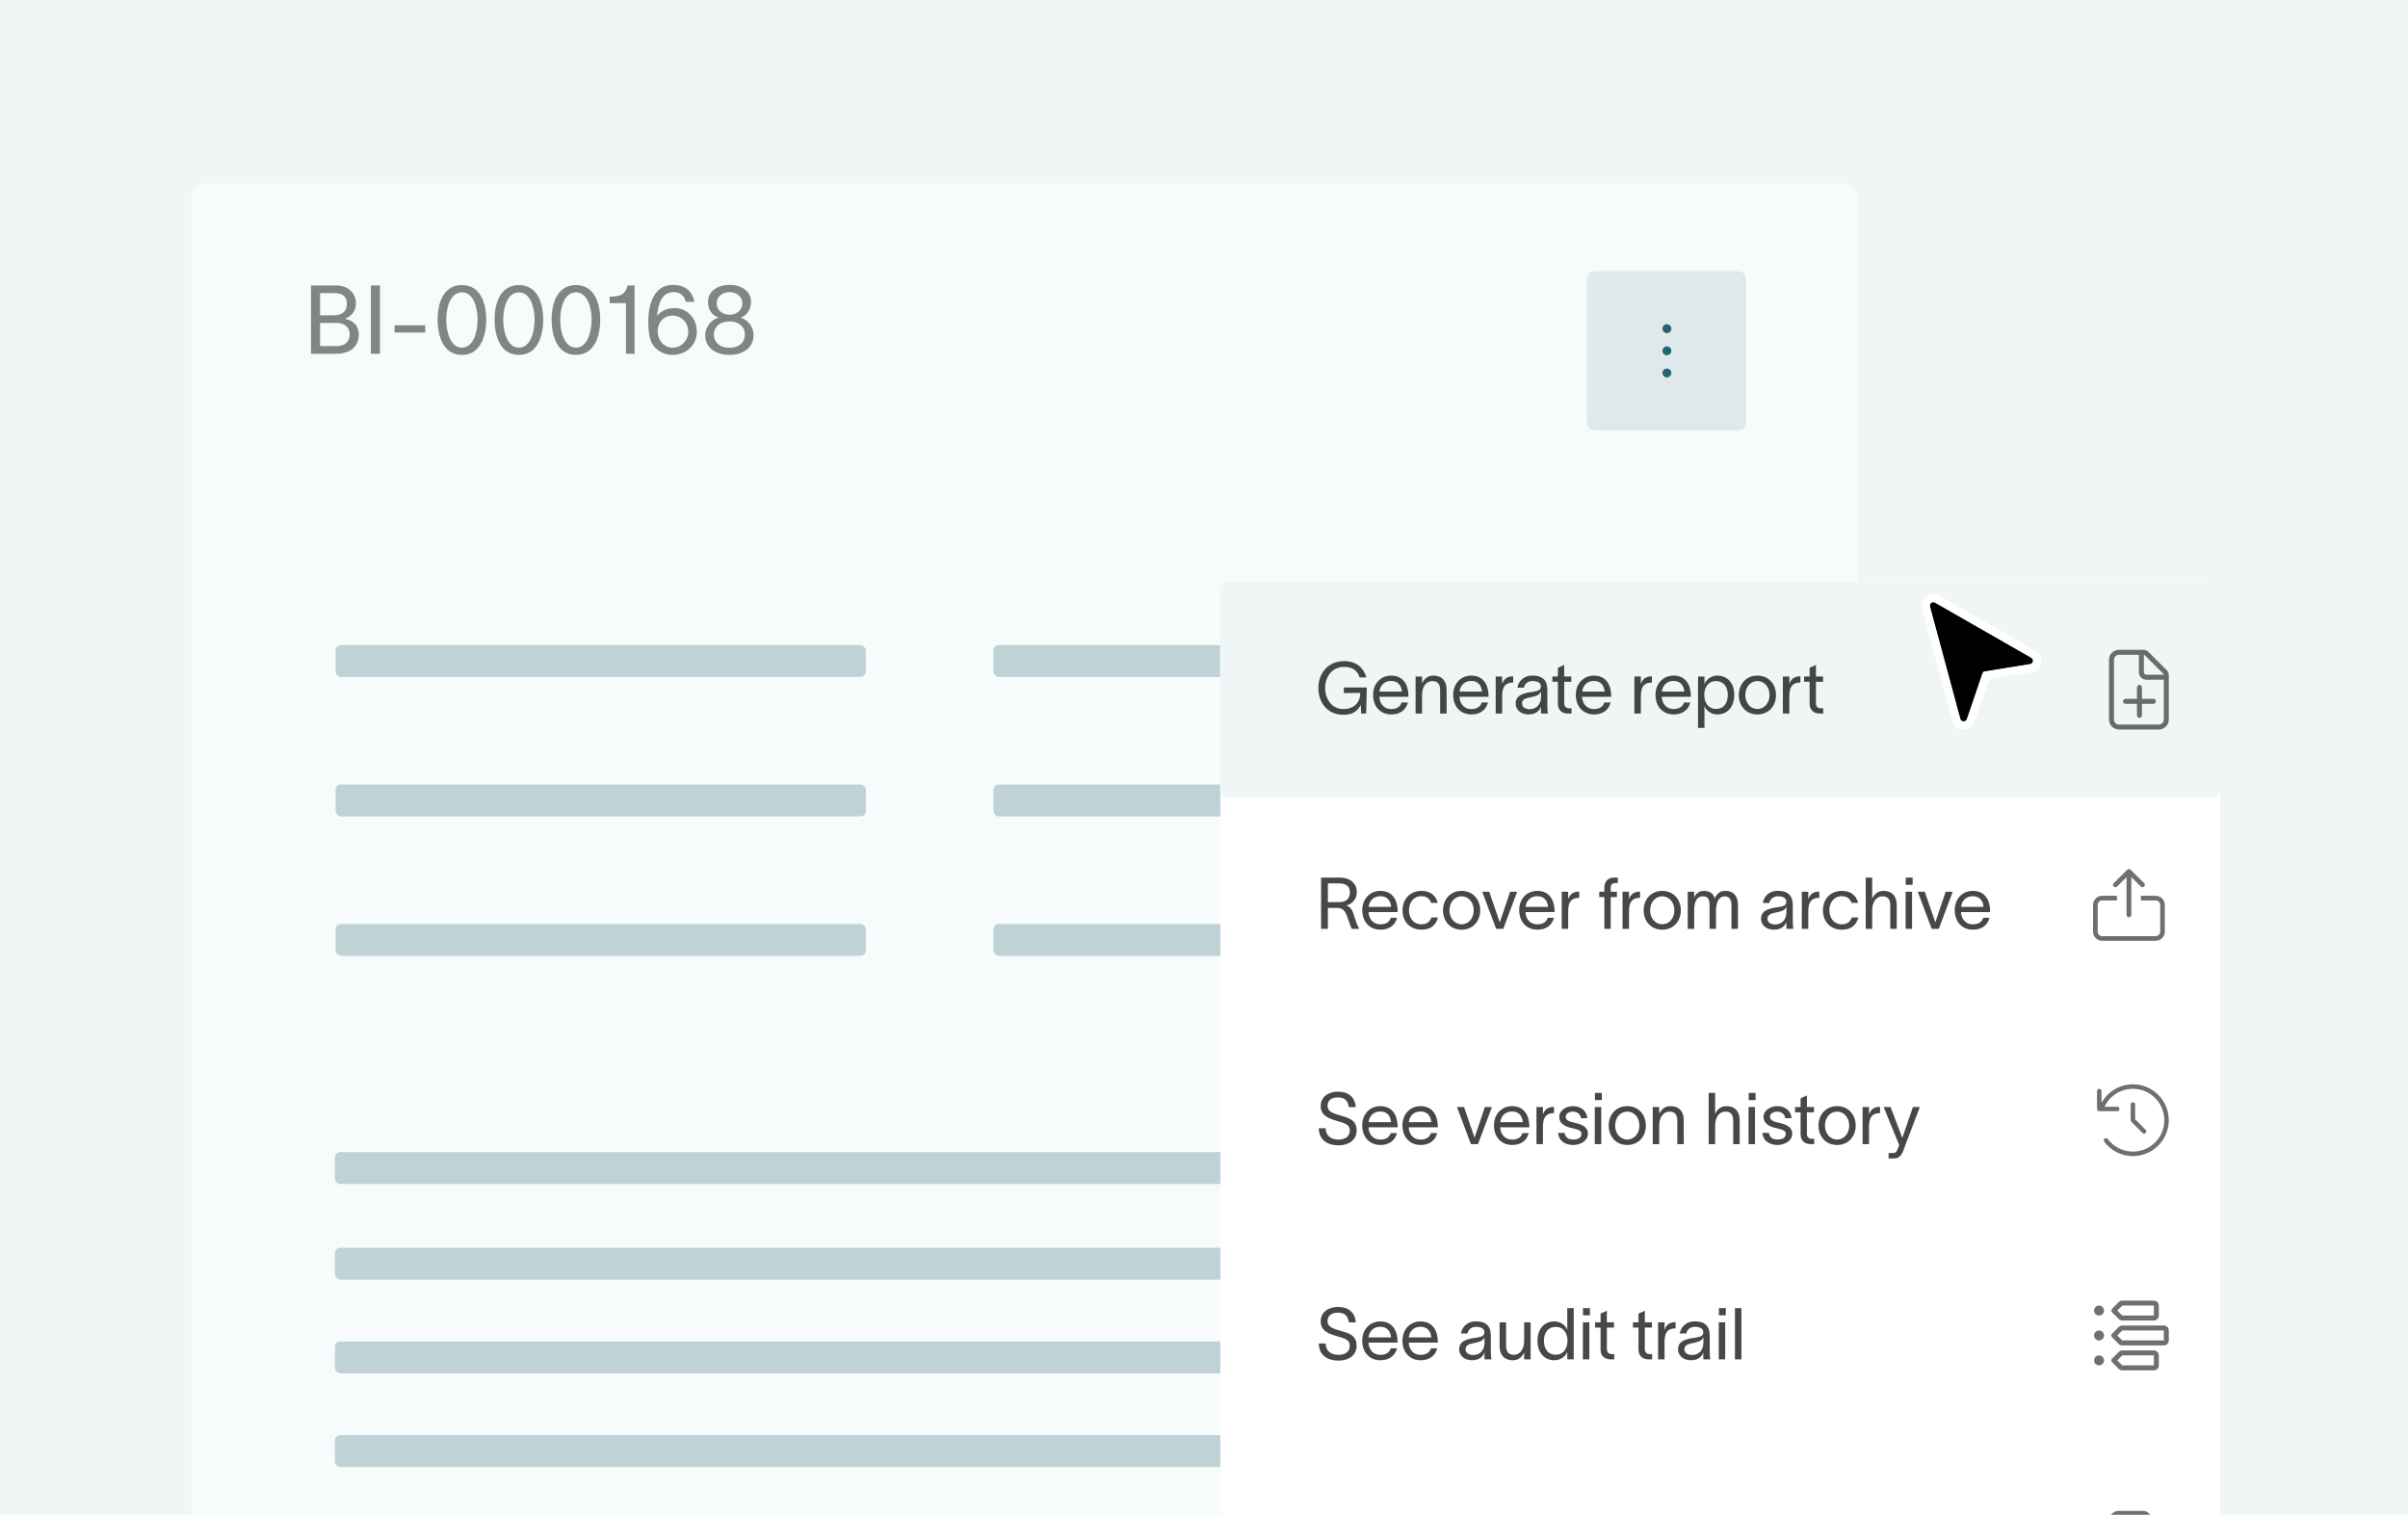 <svg width="604" height="380" viewBox="0 0 604 380" fill="none" xmlns="http://www.w3.org/2000/svg">
<g clip-path="url(#clip0_412_86502)">
<rect width="604" height="380" fill="#F0F5F6"/>
<g clip-path="url(#clip1_412_86502)">
<g filter="url(#filter0_dd_412_86502)">
<rect x="48" y="40" width="418" height="447" rx="4" fill="#F8FBFC"/>
</g>
<path d="M78.004 88.742V71.606H84.244C87.148 71.606 89.284 73.31 89.284 76.19C89.284 77.99 88.276 79.214 86.572 79.982V80.006C88.54 80.342 90.004 81.662 90.004 83.894C90.004 87.086 87.748 88.742 84.1 88.742H78.004ZM80.284 86.822H84.484C86.38 86.822 87.724 85.742 87.724 83.894C87.724 82.07 86.38 81.014 84.484 81.014H80.284V86.822ZM80.284 79.094H83.812C85.804 79.094 87.004 78.11 87.004 76.19C87.004 74.27 85.804 73.526 83.812 73.526H80.284V79.094ZM93.027 71.606H95.307V88.742H93.027V71.606ZM98.957 81.59H106.661V83.414H98.957V81.59ZM115.863 87.206C118.671 87.206 119.799 83.39 119.799 80.174C119.799 76.982 118.671 73.334 115.863 73.334C113.055 73.334 111.927 76.982 111.927 80.174C111.927 83.39 113.055 87.206 115.863 87.206ZM109.767 80.174C109.767 75.806 111.351 71.51 115.863 71.51C120.375 71.51 121.959 75.806 121.959 80.174C121.959 84.542 120.375 89.03 115.863 89.03C111.351 89.03 109.767 84.566 109.767 80.174ZM130.16 87.206C132.968 87.206 134.096 83.39 134.096 80.174C134.096 76.982 132.968 73.334 130.16 73.334C127.352 73.334 126.224 76.982 126.224 80.174C126.224 83.39 127.352 87.206 130.16 87.206ZM124.064 80.174C124.064 75.806 125.648 71.51 130.16 71.51C134.672 71.51 136.256 75.806 136.256 80.174C136.256 84.542 134.672 89.03 130.16 89.03C125.648 89.03 124.064 84.566 124.064 80.174ZM144.457 87.206C147.265 87.206 148.393 83.39 148.393 80.174C148.393 76.982 147.265 73.334 144.457 73.334C141.649 73.334 140.521 76.982 140.521 80.174C140.521 83.39 141.649 87.206 144.457 87.206ZM138.361 80.174C138.361 75.806 139.945 71.51 144.457 71.51C148.969 71.51 150.553 75.806 150.553 80.174C150.553 84.542 148.969 89.03 144.457 89.03C139.945 89.03 138.361 84.566 138.361 80.174ZM159.17 88.742H157.01V76.046H152.93V74.414C155.258 74.414 156.89 74.054 157.394 71.606H159.17V88.742ZM162.619 80.534C162.619 76.094 164.203 71.462 168.715 71.462C172.171 71.462 173.682 73.334 174.211 75.71H172.051C171.643 74.582 171.163 73.286 168.883 73.286C165.955 73.286 165.043 76.406 164.803 79.31C165.667 78.086 167.179 77.294 169.195 77.294C172.483 77.294 174.786 79.91 174.786 83.198C174.786 86.558 172.099 89.03 168.715 89.03C166.915 89.03 165.283 88.286 164.203 87.086C162.931 85.694 162.619 83.534 162.619 80.534ZM164.971 83.198C164.971 85.382 166.531 87.206 168.715 87.206C170.899 87.206 172.627 85.382 172.627 83.198C172.627 81.014 170.971 79.166 168.715 79.166C166.531 79.166 164.971 80.774 164.971 83.198ZM182.988 71.462C186.084 71.462 188.388 73.118 188.388 75.734C188.388 77.702 187.236 79.214 185.748 79.67C187.332 80.126 189.012 81.71 189.012 84.086C189.012 87.206 186.396 89.03 183.012 89.03C179.508 89.03 176.868 87.206 176.892 84.086C176.916 81.71 178.692 80.102 180.252 79.646C178.572 79.094 177.588 77.726 177.588 75.734C177.588 73.118 179.892 71.462 182.988 71.462ZM179.052 83.918C179.052 85.766 180.444 87.23 182.988 87.23C185.508 87.23 186.852 85.766 186.852 83.894C186.852 82.094 185.508 80.63 182.988 80.63C180.444 80.63 179.052 82.094 179.052 83.918ZM179.772 76.118C179.772 77.606 180.996 78.95 182.988 78.95C184.98 78.95 186.204 77.63 186.204 76.118C186.204 74.606 184.98 73.286 182.988 73.286C180.972 73.286 179.772 74.606 179.772 76.118Z" fill="#3D4344" fill-opacity="0.64"/>
<rect x="84.18" y="161.828" width="133" height="8" rx="1.35" fill="#BFD3D6"/>
<rect x="249.18" y="161.828" width="133" height="8" rx="1.35" fill="#BFD3D6"/>
<rect x="84.18" y="196.797" width="133" height="8" rx="1.35" fill="#BFD3D6"/>
<rect x="249.18" y="196.797" width="133" height="8" rx="1.35" fill="#BFD3D6"/>
<rect x="84.18" y="231.773" width="133" height="8" rx="1.35" fill="#BFD3D6"/>
<rect x="249.18" y="231.773" width="133" height="8" rx="1.35" fill="#BFD3D6"/>
<rect x="84" y="289" width="343" height="8" rx="1.35" fill="#BFD3D6"/>
<rect x="84" y="313" width="343" height="8" rx="1.35" fill="#BFD3D6"/>
<rect x="84" y="336.5" width="343" height="8" rx="1.35" fill="#BFD3D6"/>
<rect x="84" y="360" width="343" height="8" rx="1.35" fill="#BFD3D6"/>
<g filter="url(#filter1_dd_412_86502)">
<rect x="306" y="118" width="251" height="270" rx="4" fill="white" shape-rendering="crispEdges"/>
<path d="M306 120C306 118.895 306.895 118 308 118H555C556.105 118 557 118.895 557 120V170C557 171.105 556.105 172 555 172H308C306.895 172 306 171.105 306 170V120Z" fill="#F0F5F6"/>
<path d="M337.074 145.852V144.448H342.834L342.672 151H341.43L341.322 148.768C340.674 150.262 339.342 151.306 336.984 151.306C332.79 151.306 330.684 148.084 330.684 144.574C330.684 141.064 332.97 137.842 337.164 137.842C340.422 137.842 342.15 139.786 342.726 141.928H341.016C340.566 140.416 339.45 139.282 337.164 139.282C333.996 139.282 332.394 141.892 332.394 144.574C332.394 147.256 333.942 149.866 336.984 149.866C339.072 149.866 341.16 148.768 341.196 145.816L337.074 145.852ZM353.14 148.228C352.618 150.208 351.052 151.216 348.982 151.216C346.228 151.216 344.41 149.218 344.41 146.302C344.41 143.494 346.318 141.478 348.946 141.478C352.222 141.478 353.248 144.106 353.284 146.5V146.788H345.976C346.102 148.732 347.29 149.866 348.946 149.866C350.188 149.866 351.232 149.38 351.556 148.228H353.14ZM345.994 145.492H351.646C351.502 143.872 350.602 142.81 348.946 142.81C347.272 142.81 346.21 143.89 345.994 145.492ZM355.076 151V141.694H356.696V143.44C357.182 142.378 358.046 141.478 359.486 141.478C361.934 141.478 362.852 143.08 362.852 144.97V151H361.232V145.132C361.232 143.494 360.53 142.846 359.27 142.846C357.902 142.846 356.696 143.998 356.696 146.428V151H355.076ZM373.232 148.228C372.71 150.208 371.144 151.216 369.074 151.216C366.32 151.216 364.502 149.218 364.502 146.302C364.502 143.494 366.41 141.478 369.038 141.478C372.314 141.478 373.34 144.106 373.376 146.5V146.788H366.068C366.194 148.732 367.382 149.866 369.038 149.866C370.28 149.866 371.324 149.38 371.648 148.228H373.232ZM366.086 145.492H371.738C371.594 143.872 370.694 142.81 369.038 142.81C367.364 142.81 366.302 143.89 366.086 145.492ZM376.788 141.694V143.566C377.256 142.198 378.156 141.658 379.56 141.658V143.206C379.488 143.206 379.2 143.224 378.966 143.26C377.886 143.422 376.788 143.908 376.788 146.608V151H375.168V141.694H376.788ZM380.616 144.502C380.814 143.152 381.948 141.46 384.378 141.46C387.798 141.46 388.122 143.674 388.122 145.114V149.11C388.122 149.812 388.194 150.55 388.266 151H386.538C386.502 150.55 386.502 150.172 386.502 149.65V149.29H386.484C386.268 150.01 385.494 151.216 383.424 151.216C381.192 151.216 380.166 149.794 380.166 148.462C380.166 145.834 383.478 145.744 384.882 145.492C386.106 145.276 386.502 144.934 386.502 144.16C386.502 143.386 385.764 142.828 384.432 142.828C383.298 142.828 382.452 143.494 382.236 144.502H380.616ZM381.768 148.462C381.768 149.344 382.578 149.902 383.712 149.902C385.134 149.902 386.538 148.984 386.538 146.68L386.52 145.384C386.34 145.996 385.944 146.536 383.928 146.896C382.578 147.13 381.768 147.526 381.768 148.462ZM392.352 148.39C392.352 149.218 392.82 149.668 393.54 149.668H394.188V151H393.378C391.578 151 390.768 149.938 390.768 148.498V143.026H389.382V141.694H390.768V139.516L392.352 138.796V141.694H394.134V143.026H392.352V148.39ZM403.994 148.228C403.472 150.208 401.906 151.216 399.836 151.216C397.082 151.216 395.264 149.218 395.264 146.302C395.264 143.494 397.172 141.478 399.8 141.478C403.076 141.478 404.102 144.106 404.138 146.5V146.788H396.83C396.956 148.732 398.144 149.866 399.8 149.866C401.042 149.866 402.086 149.38 402.41 148.228H403.994ZM396.848 145.492H402.5C402.356 143.872 401.456 142.81 399.8 142.81C398.126 142.81 397.063 143.89 396.848 145.492ZM411.575 141.694V143.566C412.043 142.198 412.943 141.658 414.347 141.658V143.206C414.275 143.206 413.987 143.224 413.753 143.26C412.673 143.422 411.575 143.908 411.575 146.608V151H409.955V141.694H411.575ZM423.98 148.228C423.458 150.208 421.892 151.216 419.822 151.216C417.068 151.216 415.25 149.218 415.25 146.302C415.25 143.494 417.158 141.478 419.786 141.478C423.062 141.478 424.088 144.106 424.124 146.5V146.788H416.816C416.942 148.732 418.13 149.866 419.786 149.866C421.028 149.866 422.072 149.38 422.396 148.228H423.98ZM416.834 145.492H422.486C422.342 143.872 421.442 142.81 419.786 142.81C418.112 142.81 417.05 143.89 416.834 145.492ZM430.758 141.478C433.386 141.478 435.006 143.44 435.006 146.32C435.006 149.2 433.386 151.216 430.758 151.216C429.066 151.216 427.896 150.1 427.554 149.146H427.536V154.6H425.916V141.694H427.536V143.584H427.554C427.896 142.612 429.066 141.478 430.758 141.478ZM427.482 146.32C427.482 148.156 428.418 149.83 430.434 149.83C432.396 149.83 433.386 148.336 433.386 146.32C433.386 144.304 432.342 142.846 430.434 142.846C428.418 142.846 427.482 144.502 427.482 146.32ZM440.812 151.216C437.986 151.216 436.15 149.092 436.15 146.356C436.15 143.62 437.986 141.478 440.812 141.478C443.638 141.478 445.474 143.62 445.474 146.356C445.474 149.092 443.638 151.216 440.812 151.216ZM437.77 146.356C437.77 148.264 438.994 149.848 440.812 149.848C442.63 149.848 443.854 148.264 443.854 146.356C443.854 144.43 442.63 142.846 440.812 142.846C438.994 142.846 437.77 144.43 437.77 146.356ZM448.823 141.694V143.566C449.291 142.198 450.191 141.658 451.595 141.658V143.206C451.523 143.206 451.235 143.224 451.001 143.26C449.921 143.422 448.823 143.908 448.823 146.608V151H447.203V141.694H448.823ZM455.493 148.39C455.493 149.218 455.961 149.668 456.681 149.668H457.329V151H456.519C454.719 151 453.909 149.938 453.909 148.498V143.026H452.523V141.694H453.909V139.516L455.493 138.796V141.694H457.275V143.026H455.493V148.39Z" fill="#1D2020" fill-opacity="0.82"/>
<g clip-path="url(#clip2_412_86502)">
<path d="M542.75 152.5V142.5H538.375C537.34 142.5 536.5 141.66 536.5 140.625V136.25H531.5C530.809 136.25 530.25 136.809 530.25 137.5V152.5C530.25 153.191 530.809 153.75 531.5 153.75H541.5C542.191 153.75 542.75 153.191 542.75 152.5ZM542.73 141.25C542.703 141.141 542.648 141.039 542.566 140.961L538.039 136.434C537.957 136.352 537.859 136.297 537.75 136.27V140.625C537.75 140.969 538.031 141.25 538.375 141.25H542.73ZM529 137.5C529 136.121 530.121 135 531.5 135H537.598C538.094 135 538.57 135.199 538.922 135.551L543.449 140.074C543.801 140.426 544 140.902 544 141.398V152.5C544 153.879 542.879 155 541.5 155H531.5C530.121 155 529 153.879 529 152.5V137.5Z" fill="#1D2020" fill-opacity="0.64"/>
<path d="M536.641 144.43V151.43M533.141 147.93L540.141 147.93" stroke="#1D2020" stroke-opacity="0.64" stroke-width="1.25" stroke-linecap="round"/>
</g>
<path d="M331.368 205V192.148H335.976C338.91 192.148 340.332 193.786 340.332 195.802C340.332 197.638 339.09 198.808 337.65 199.15C338.892 199.474 339.27 200.446 339.756 202.066C340.116 203.254 340.386 203.974 340.872 204.82V205H339.054C338.622 204.118 338.298 202.93 337.92 201.922C337.47 200.716 336.948 199.744 335.4 199.744H333.078V205H331.368ZM333.078 198.304H335.904C337.722 198.304 338.604 197.314 338.604 195.802C338.604 194.65 337.974 193.588 335.796 193.588H333.078V198.304ZM350.433 202.228C349.911 204.208 348.345 205.216 346.275 205.216C343.521 205.216 341.703 203.218 341.703 200.302C341.703 197.494 343.611 195.478 346.239 195.478C349.515 195.478 350.541 198.106 350.577 200.5V200.788H343.269C343.395 202.732 344.583 203.866 346.239 203.866C347.481 203.866 348.525 203.38 348.849 202.228H350.433ZM343.287 199.492H348.939C348.795 197.872 347.895 196.81 346.239 196.81C344.565 196.81 343.503 197.89 343.287 199.492ZM360.685 202.156C360.163 204.1 358.813 205.216 356.563 205.216C353.665 205.216 351.793 203.164 351.793 200.356C351.793 197.548 353.665 195.478 356.563 195.478C358.939 195.478 360.217 196.792 360.613 198.484H358.993C358.651 197.638 358.021 196.81 356.509 196.81C354.619 196.81 353.413 198.358 353.413 200.356C353.413 202.336 354.619 203.866 356.509 203.866C357.859 203.866 358.633 203.254 359.047 202.156H360.685ZM366.615 205.216C363.789 205.216 361.953 203.092 361.953 200.356C361.953 197.62 363.789 195.478 366.615 195.478C369.441 195.478 371.277 197.62 371.277 200.356C371.277 203.092 369.441 205.216 366.615 205.216ZM363.573 200.356C363.573 202.264 364.797 203.848 366.615 203.848C368.433 203.848 369.657 202.264 369.657 200.356C369.657 198.43 368.433 196.846 366.615 196.846C364.797 196.846 363.573 198.43 363.573 200.356ZM373.551 195.694C374.433 198.25 375.297 200.806 376.179 203.362H376.197L378.789 195.694H380.553C379.383 198.79 378.231 201.904 377.061 205H375.279C374.109 201.904 372.957 198.79 371.787 195.694H373.551ZM389.79 202.228C389.268 204.208 387.702 205.216 385.632 205.216C382.878 205.216 381.06 203.218 381.06 200.302C381.06 197.494 382.968 195.478 385.596 195.478C388.872 195.478 389.898 198.106 389.934 200.5V200.788H382.626C382.752 202.732 383.94 203.866 385.596 203.866C386.838 203.866 387.882 203.38 388.206 202.228H389.79ZM382.644 199.492H388.296C388.152 197.872 387.252 196.81 385.596 196.81C383.922 196.81 382.86 197.89 382.644 199.492ZM393.346 195.694V197.566C393.814 196.198 394.714 195.658 396.118 195.658V197.206C396.046 197.206 395.758 197.224 395.524 197.26C394.444 197.422 393.346 197.908 393.346 200.608V205H391.726V195.694H393.346ZM402.429 194.65C402.429 193.354 403.131 192.148 404.787 192.148H405.795V193.516H405.201C404.499 193.516 404.013 193.75 404.013 194.722V195.694H405.579V197.026H404.013V205H402.429V197.026H401.151V195.694H402.429V194.65ZM408.604 195.694V197.566C409.072 196.198 409.972 195.658 411.376 195.658V197.206C411.304 197.206 411.016 197.224 410.782 197.26C409.702 197.422 408.604 197.908 408.604 200.608V205H406.984V195.694H408.604ZM416.941 205.216C414.115 205.216 412.279 203.092 412.279 200.356C412.279 197.62 414.115 195.478 416.941 195.478C419.767 195.478 421.603 197.62 421.603 200.356C421.603 203.092 419.767 205.216 416.941 205.216ZM413.899 200.356C413.899 202.264 415.123 203.848 416.941 203.848C418.759 203.848 419.983 202.264 419.983 200.356C419.983 198.43 418.759 196.846 416.941 196.846C415.123 196.846 413.899 198.43 413.899 200.356ZM423.332 205V195.694H424.952V197.278C425.132 196.432 426.05 195.478 427.31 195.478C428.822 195.478 429.686 196.054 430.118 197.332C430.694 196.072 431.54 195.478 432.782 195.478C435.05 195.478 435.932 197.08 435.932 198.97V205H434.312V199.132C434.312 197.494 433.646 196.846 432.566 196.846C431.378 196.846 430.424 197.998 430.424 200.428V205H428.804V199.132C428.804 197.494 428.354 196.846 427.094 196.846C425.438 196.846 424.952 198.484 424.952 200.428V205H423.332ZM442.175 198.502C442.373 197.152 443.507 195.46 445.937 195.46C449.357 195.46 449.681 197.674 449.681 199.114V203.11C449.681 203.812 449.753 204.55 449.825 205H448.097C448.061 204.55 448.061 204.172 448.061 203.65V203.29H448.043C447.827 204.01 447.053 205.216 444.983 205.216C442.751 205.216 441.725 203.794 441.725 202.462C441.725 199.834 445.037 199.744 446.441 199.492C447.665 199.276 448.061 198.934 448.061 198.16C448.061 197.386 447.323 196.828 445.991 196.828C444.857 196.828 444.011 197.494 443.795 198.502H442.175ZM443.327 202.462C443.327 203.344 444.137 203.902 445.271 203.902C446.693 203.902 448.097 202.984 448.097 200.68L448.079 199.384C447.899 199.996 447.503 200.536 445.487 200.896C444.137 201.13 443.327 201.526 443.327 202.462ZM453.569 195.694V197.566C454.037 196.198 454.937 195.658 456.341 195.658V197.206C456.269 197.206 455.981 197.224 455.747 197.26C454.667 197.422 453.569 197.908 453.569 200.608V205H451.949V195.694H453.569ZM466.136 202.156C465.614 204.1 464.264 205.216 462.014 205.216C459.116 205.216 457.244 203.164 457.244 200.356C457.244 197.548 459.116 195.478 462.014 195.478C464.39 195.478 465.668 196.792 466.064 198.484H464.444C464.102 197.638 463.472 196.81 461.96 196.81C460.07 196.81 458.864 198.358 458.864 200.356C458.864 202.336 460.07 203.866 461.96 203.866C463.31 203.866 464.084 203.254 464.498 202.156H466.136ZM467.98 205V192.148H469.6V197.44C470.086 196.378 470.95 195.478 472.39 195.478C474.838 195.478 475.756 197.08 475.756 198.97V205H474.136V199.132C474.136 197.494 473.434 196.846 472.174 196.846C470.806 196.846 469.6 197.998 469.6 200.428V205H467.98ZM479.746 193.948H478.018V192.148H479.746V193.948ZM477.982 205V195.694H479.602V205H477.982ZM482.799 195.694C483.681 198.25 484.545 200.806 485.427 203.362H485.445L488.037 195.694H489.801C488.631 198.79 487.479 201.904 486.309 205H484.527C483.357 201.904 482.205 198.79 481.035 195.694H482.799ZM499.038 202.228C498.516 204.208 496.95 205.216 494.88 205.216C492.126 205.216 490.308 203.218 490.308 200.302C490.308 197.494 492.216 195.478 494.844 195.478C498.12 195.478 499.146 198.106 499.182 200.5V200.788H491.874C492 202.732 493.188 203.866 494.844 203.866C496.086 203.866 497.13 203.38 497.454 202.228H499.038ZM491.892 199.492H497.544C497.4 197.872 496.5 196.81 494.844 196.81C493.17 196.81 492.108 197.89 491.892 199.492Z" fill="#1D2020" fill-opacity="0.82"/>
<path d="M534.428 190.175C534.193 189.942 533.813 189.942 533.58 190.175L530.176 193.543C529.941 193.775 529.941 194.152 530.176 194.382C530.411 194.613 530.792 194.615 531.024 194.382L533.4 192.03L533.4 201.5C533.4 201.829 533.668 202.094 534 202.094C534.333 202.094 534.601 201.829 534.601 201.5L534.601 192.03L536.977 194.382C537.212 194.615 537.592 194.615 537.825 194.382C538.057 194.149 538.06 193.773 537.825 193.543L534.428 190.175Z" fill="#1D2020" fill-opacity="0.64"/>
<path d="M540.714 196.711C541.976 196.711 543 197.735 543 198.997V205.711C543 206.974 541.976 207.997 540.714 207.997H527.286C526.024 207.997 525 206.974 525 205.711V198.997C525 197.735 526.024 196.711 527.286 196.711H531V197.875H527.286C526.666 197.875 526.164 198.377 526.164 198.997V205.711C526.164 206.331 526.666 206.833 527.286 206.833H540.714C541.334 206.833 541.836 206.331 541.836 205.711V198.997C541.836 198.377 541.334 197.875 540.714 197.875H537V196.711H540.714Z" fill="#1D2020" fill-opacity="0.64"/>
<path d="M332.502 255.022C332.574 256.948 333.888 257.866 335.76 257.866C337.272 257.866 338.568 257.164 338.568 255.598C338.568 254.014 337.236 253.744 335.616 253.258C333.492 252.628 331.332 251.998 331.278 249.568C331.224 247.084 333.276 245.842 335.598 245.842C338.172 245.842 339.864 247.138 340.062 249.712H338.334C338.1 248.092 337.29 247.282 335.598 247.282C334.176 247.282 332.988 247.876 332.988 249.442C332.988 250.756 334.248 251.26 335.94 251.746C338.082 252.358 340.278 252.826 340.278 255.544C340.278 258.172 338.064 259.306 335.76 259.306C332.952 259.306 330.828 257.956 330.792 255.022H332.502ZM350.415 256.228C349.893 258.208 348.327 259.216 346.257 259.216C343.503 259.216 341.685 257.218 341.685 254.302C341.685 251.494 343.593 249.478 346.221 249.478C349.497 249.478 350.523 252.106 350.559 254.5V254.788H343.251C343.377 256.732 344.565 257.866 346.221 257.866C347.463 257.866 348.507 257.38 348.831 256.228H350.415ZM343.269 253.492H348.921C348.777 251.872 347.877 250.81 346.221 250.81C344.547 250.81 343.485 251.89 343.269 253.492ZM360.505 256.228C359.983 258.208 358.417 259.216 356.347 259.216C353.593 259.216 351.775 257.218 351.775 254.302C351.775 251.494 353.683 249.478 356.311 249.478C359.587 249.478 360.613 252.106 360.649 254.5V254.788H353.341C353.467 256.732 354.655 257.866 356.311 257.866C357.553 257.866 358.597 257.38 358.921 256.228H360.505ZM353.359 253.492H359.011C358.867 251.872 357.967 250.81 356.311 250.81C354.637 250.81 353.575 251.89 353.359 253.492ZM367.222 249.694C368.104 252.25 368.968 254.806 369.85 257.362H369.868L372.46 249.694H374.224C373.054 252.79 371.902 255.904 370.732 259H368.95C367.78 255.904 366.628 252.79 365.458 249.694H367.222ZM383.462 256.228C382.94 258.208 381.374 259.216 379.304 259.216C376.55 259.216 374.732 257.218 374.732 254.302C374.732 251.494 376.64 249.478 379.268 249.478C382.544 249.478 383.57 252.106 383.606 254.5V254.788H376.298C376.424 256.732 377.612 257.866 379.268 257.866C380.51 257.866 381.554 257.38 381.878 256.228H383.462ZM376.316 253.492H381.968C381.824 251.872 380.924 250.81 379.268 250.81C377.594 250.81 376.532 251.89 376.316 253.492ZM387.018 249.694V251.566C387.486 250.198 388.386 249.658 389.79 249.658V251.206C389.718 251.206 389.43 251.224 389.196 251.26C388.116 251.422 387.018 251.908 387.018 254.608V259H385.398V249.694H387.018ZM396.54 252.502C396.432 251.296 395.424 250.846 394.488 250.846C393.606 250.846 392.724 251.35 392.724 252.142C392.724 252.862 393.444 253.276 394.254 253.474L395.478 253.78C396.882 254.122 398.304 254.788 398.304 256.336C398.304 258.316 396.234 259.216 394.614 259.216C393.048 259.216 390.996 258.496 390.834 256.192H392.454C392.67 257.38 393.408 257.848 394.668 257.848C395.586 257.848 396.684 257.524 396.684 256.444C396.684 255.652 395.91 255.382 395.028 255.166L393.732 254.842C392.346 254.5 391.104 253.654 391.104 252.214C391.104 250.468 392.904 249.478 394.542 249.478C396.36 249.478 397.962 250.45 398.142 252.502H396.54ZM401.787 247.948H400.059V246.148H401.787V247.948ZM400.023 259V249.694H401.643V259H400.023ZM408.17 259.216C405.344 259.216 403.508 257.092 403.508 254.356C403.508 251.62 405.344 249.478 408.17 249.478C410.996 249.478 412.832 251.62 412.832 254.356C412.832 257.092 410.996 259.216 408.17 259.216ZM405.128 254.356C405.128 256.264 406.352 257.848 408.17 257.848C409.988 257.848 411.212 256.264 411.212 254.356C411.212 252.43 409.988 250.846 408.17 250.846C406.352 250.846 405.128 252.43 405.128 254.356ZM414.56 259V249.694H416.18V251.44C416.666 250.378 417.53 249.478 418.97 249.478C421.418 249.478 422.336 251.08 422.336 252.97V259H420.716V253.132C420.716 251.494 420.014 250.846 418.754 250.846C417.386 250.846 416.18 251.998 416.18 254.428V259H414.56ZM428.588 259V246.148H430.208V251.44C430.694 250.378 431.558 249.478 432.998 249.478C435.446 249.478 436.364 251.08 436.364 252.97V259H434.744V253.132C434.744 251.494 434.042 250.846 432.782 250.846C431.414 250.846 430.208 251.998 430.208 254.428V259H428.588ZM440.354 247.948H438.625V246.148H440.354V247.948ZM438.59 259V249.694H440.21V259H438.59ZM447.78 252.502C447.672 251.296 446.664 250.846 445.728 250.846C444.846 250.846 443.964 251.35 443.964 252.142C443.964 252.862 444.684 253.276 445.494 253.474L446.718 253.78C448.122 254.122 449.544 254.788 449.544 256.336C449.544 258.316 447.474 259.216 445.854 259.216C444.288 259.216 442.236 258.496 442.074 256.192H443.694C443.91 257.38 444.648 257.848 445.908 257.848C446.826 257.848 447.924 257.524 447.924 256.444C447.924 255.652 447.15 255.382 446.268 255.166L444.972 254.842C443.586 254.5 442.344 253.654 442.344 252.214C442.344 250.468 444.144 249.478 445.782 249.478C447.6 249.478 449.202 250.45 449.382 252.502H447.78ZM453.225 256.39C453.225 257.218 453.693 257.668 454.413 257.668H455.061V259H454.251C452.451 259 451.641 257.938 451.641 256.498V251.026H450.255V249.694H451.641V247.516L453.225 246.796V249.694H455.007V251.026H453.225V256.39ZM460.799 259.216C457.973 259.216 456.137 257.092 456.137 254.356C456.137 251.62 457.973 249.478 460.799 249.478C463.625 249.478 465.461 251.62 465.461 254.356C465.461 257.092 463.625 259.216 460.799 259.216ZM457.757 254.356C457.757 256.264 458.981 257.848 460.799 257.848C462.617 257.848 463.841 256.264 463.841 254.356C463.841 252.43 462.617 250.846 460.799 250.846C458.981 250.846 457.757 252.43 457.757 254.356ZM468.809 249.694V251.566C469.277 250.198 470.177 249.658 471.581 249.658V251.206C471.509 251.206 471.221 251.224 470.987 251.26C469.907 251.422 468.809 251.908 468.809 254.608V259H467.189V249.694H468.809ZM474.202 249.694L477.154 257.398H477.172L479.818 249.694H481.546L477.334 260.8C476.92 261.916 476.236 262.6 474.976 262.6H473.716V261.232H474.742C475.642 261.232 475.786 260.728 476.056 260.062L476.38 259.252C475.084 256.066 473.77 252.88 472.474 249.694H474.202Z" fill="#1D2020" fill-opacity="0.82"/>
<g clip-path="url(#clip3_412_86502)">
<path d="M527.125 248.641V245.688C527.125 245.378 526.872 245.125 526.562 245.125C526.253 245.125 526 245.378 526 245.688V250.188C526 250.497 526.253 250.75 526.562 250.75H531.062C531.372 250.75 531.625 250.497 531.625 250.188C531.625 249.878 531.372 249.625 531.062 249.625H527.884C529.146 246.964 531.861 245.125 535 245.125C539.349 245.125 542.875 248.651 542.875 253C542.875 257.349 539.349 260.875 535 260.875C532.423 260.875 530.138 259.637 528.7 257.725C528.514 257.475 528.162 257.426 527.913 257.613C527.663 257.799 527.614 258.15 527.8 258.4C529.442 260.587 532.054 262 535 262C539.971 262 544 257.971 544 253C544 248.029 539.971 244 535 244C531.611 244 528.661 245.874 527.125 248.641ZM535 248.5C534.691 248.5 534.438 248.753 534.438 249.062V253C534.438 253.148 534.497 253.292 534.603 253.397L537.415 256.21C537.633 256.428 537.992 256.428 538.21 256.21C538.428 255.992 538.428 255.633 538.21 255.415L535.562 252.768V249.062C535.562 248.753 535.309 248.5 535 248.5Z" fill="#1D2020" fill-opacity="0.64"/>
</g>
<path d="M332.502 309.022C332.574 310.948 333.888 311.866 335.76 311.866C337.272 311.866 338.568 311.164 338.568 309.598C338.568 308.014 337.236 307.744 335.616 307.258C333.492 306.628 331.332 305.998 331.278 303.568C331.224 301.084 333.276 299.842 335.598 299.842C338.172 299.842 339.864 301.138 340.062 303.712H338.334C338.1 302.092 337.29 301.282 335.598 301.282C334.176 301.282 332.988 301.876 332.988 303.442C332.988 304.756 334.248 305.26 335.94 305.746C338.082 306.358 340.278 306.826 340.278 309.544C340.278 312.172 338.064 313.306 335.76 313.306C332.952 313.306 330.828 311.956 330.792 309.022H332.502ZM350.415 310.228C349.893 312.208 348.327 313.216 346.257 313.216C343.503 313.216 341.685 311.218 341.685 308.302C341.685 305.494 343.593 303.478 346.221 303.478C349.497 303.478 350.523 306.106 350.559 308.5V308.788H343.251C343.377 310.732 344.565 311.866 346.221 311.866C347.463 311.866 348.507 311.38 348.831 310.228H350.415ZM343.269 307.492H348.921C348.777 305.872 347.877 304.81 346.221 304.81C344.547 304.81 343.485 305.89 343.269 307.492ZM360.505 310.228C359.983 312.208 358.417 313.216 356.347 313.216C353.593 313.216 351.775 311.218 351.775 308.302C351.775 305.494 353.683 303.478 356.311 303.478C359.587 303.478 360.613 306.106 360.649 308.5V308.788H353.341C353.467 310.732 354.655 311.866 356.311 311.866C357.553 311.866 358.597 311.38 358.921 310.228H360.505ZM353.359 307.492H359.011C358.867 305.872 357.967 304.81 356.311 304.81C354.637 304.81 353.575 305.89 353.359 307.492ZM366.448 306.502C366.646 305.152 367.78 303.46 370.21 303.46C373.63 303.46 373.954 305.674 373.954 307.114V311.11C373.954 311.812 374.026 312.55 374.098 313H372.37C372.334 312.55 372.334 312.172 372.334 311.65V311.29H372.316C372.1 312.01 371.326 313.216 369.256 313.216C367.024 313.216 365.998 311.794 365.998 310.462C365.998 307.834 369.31 307.744 370.714 307.492C371.938 307.276 372.334 306.934 372.334 306.16C372.334 305.386 371.596 304.828 370.264 304.828C369.13 304.828 368.284 305.494 368.068 306.502H366.448ZM367.6 310.462C367.6 311.344 368.41 311.902 369.544 311.902C370.966 311.902 372.37 310.984 372.37 308.68L372.352 307.384C372.172 307.996 371.776 308.536 369.76 308.896C368.41 309.13 367.6 309.526 367.6 310.462ZM376.15 309.724V303.694H377.77V309.562C377.77 311.2 378.472 311.848 379.732 311.848C381.1 311.848 382.306 310.696 382.306 308.266V303.694H383.926V313H382.306V311.254C381.82 312.316 380.956 313.216 379.516 313.216C377.068 313.216 376.15 311.614 376.15 309.724ZM389.896 303.478C391.588 303.478 392.758 304.612 393.1 305.584H393.118V300.148H394.738V313H393.118V311.146H393.1C392.758 312.1 391.588 313.216 389.896 313.216C387.268 313.216 385.648 311.2 385.648 308.32C385.648 305.44 387.268 303.478 389.896 303.478ZM387.268 308.32C387.268 310.336 388.258 311.83 390.22 311.83C392.236 311.83 393.172 310.156 393.172 308.32C393.172 306.502 392.236 304.846 390.22 304.846C388.312 304.846 387.268 306.304 387.268 308.32ZM398.799 301.948H397.071V300.148H398.799V301.948ZM397.035 313V303.694H398.655V313H397.035ZM403.057 310.39C403.057 311.218 403.525 311.668 404.245 311.668H404.893V313H404.083C402.283 313 401.473 311.938 401.473 310.498V305.026H400.087V303.694H401.473V301.516L403.057 300.796V303.694H404.839V305.026H403.057V310.39ZM412.567 310.39C412.567 311.218 413.035 311.668 413.755 311.668H414.403V313H413.593C411.793 313 410.983 311.938 410.983 310.498V305.026H409.597V303.694H410.983V301.516L412.567 300.796V303.694H414.349V305.026H412.567V310.39ZM417.516 303.694V305.566C417.984 304.198 418.884 303.658 420.288 303.658V305.206C420.216 305.206 419.928 305.224 419.694 305.26C418.614 305.422 417.516 305.908 417.516 308.608V313H415.896V303.694H417.516ZM421.345 306.502C421.543 305.152 422.677 303.46 425.107 303.46C428.527 303.46 428.851 305.674 428.851 307.114V311.11C428.851 311.812 428.923 312.55 428.995 313H427.267C427.231 312.55 427.231 312.172 427.231 311.65V311.29H427.213C426.997 312.01 426.223 313.216 424.153 313.216C421.921 313.216 420.895 311.794 420.895 310.462C420.895 307.834 424.207 307.744 425.611 307.492C426.835 307.276 427.231 306.934 427.231 306.16C427.231 305.386 426.493 304.828 425.161 304.828C424.027 304.828 423.181 305.494 422.965 306.502H421.345ZM422.497 310.462C422.497 311.344 423.307 311.902 424.441 311.902C425.863 311.902 427.267 310.984 427.267 308.68L427.249 307.384C427.069 307.996 426.673 308.536 424.657 308.896C423.307 309.13 422.497 309.526 422.497 310.462ZM432.883 301.948H431.155V300.148H432.883V301.948ZM431.119 313V303.694H432.739V313H431.119ZM435.179 300.148H436.799V313H435.179V300.148Z" fill="#1D2020" fill-opacity="0.82"/>
<path d="M532.332 302H540.25V299.5H532.332L531.082 300.75L532.332 302ZM531.445 298.617C531.68 298.383 531.996 298.25 532.328 298.25H540.25C540.941 298.25 541.5 298.809 541.5 299.5V302C541.5 302.691 540.941 303.25 540.25 303.25H532.332C532 303.25 531.684 303.117 531.449 302.883L529.758 301.191C529.516 300.949 529.516 300.551 529.758 300.309L531.449 298.617H531.445ZM526.5 302C526.168 302 525.851 301.868 525.616 301.634C525.382 301.399 525.25 301.082 525.25 300.75C525.25 300.418 525.382 300.101 525.616 299.866C525.851 299.632 526.168 299.5 526.5 299.5C526.832 299.5 527.149 299.632 527.384 299.866C527.618 300.101 527.75 300.418 527.75 300.75C527.75 301.082 527.618 301.399 527.384 301.634C527.149 301.868 526.832 302 526.5 302ZM526.5 308.25C526.168 308.25 525.851 308.118 525.616 307.884C525.382 307.649 525.25 307.332 525.25 307C525.25 306.668 525.382 306.351 525.616 306.116C525.851 305.882 526.168 305.75 526.5 305.75C526.832 305.75 527.149 305.882 527.384 306.116C527.618 306.351 527.75 306.668 527.75 307C527.75 307.332 527.618 307.649 527.384 307.884C527.149 308.118 526.832 308.25 526.5 308.25ZM525.25 313.25C525.25 312.918 525.382 312.601 525.616 312.366C525.851 312.132 526.168 312 526.5 312C526.832 312 527.149 312.132 527.384 312.366C527.618 312.601 527.75 312.918 527.75 313.25C527.75 313.582 527.618 313.899 527.384 314.134C527.149 314.368 526.832 314.5 526.5 314.5C526.168 314.5 525.851 314.368 525.616 314.134C525.382 313.899 525.25 313.582 525.25 313.25ZM532.332 314.5H540.25V312H532.332L531.082 313.25L532.332 314.5ZM531.449 311.117C531.684 310.883 532 310.75 532.332 310.75H540.25C540.941 310.75 541.5 311.309 541.5 312V314.5C541.5 315.191 540.941 315.75 540.25 315.75H532.332C532 315.75 531.684 315.617 531.449 315.383L529.758 313.691C529.516 313.449 529.516 313.051 529.758 312.809L531.449 311.117ZM531.082 307L532.332 308.25H542.75V305.75H532.332L531.082 307ZM529.758 306.559L531.449 304.867C531.684 304.633 532 304.5 532.332 304.5H542.75C543.441 304.5 544 305.059 544 305.75V308.25C544 308.941 543.441 309.5 542.75 309.5H532.332C532 309.5 531.684 309.367 531.449 309.133L529.758 307.441C529.516 307.199 529.516 306.801 529.758 306.559Z" fill="#1D2020" fill-opacity="0.64"/>
<path d="M330.18 354.148H332.052L335.832 365.254H335.904L339.72 354.148H341.592L336.948 366.982L334.788 367L330.18 354.148ZM344.518 355.948H342.79V354.148H344.518V355.948ZM342.754 367V357.694H344.374V367H342.754ZM354.968 364.228C354.446 366.208 352.88 367.216 350.81 367.216C348.056 367.216 346.238 365.218 346.238 362.302C346.238 359.494 348.146 357.478 350.774 357.478C354.05 357.478 355.076 360.106 355.112 362.5V362.788H347.804C347.93 364.732 349.118 365.866 350.774 365.866C352.016 365.866 353.06 365.38 353.384 364.228H354.968ZM347.822 361.492H353.474C353.33 359.872 352.43 358.81 350.774 358.81C349.1 358.81 348.038 359.89 347.822 361.492ZM358.56 367L355.896 357.694H357.588L359.082 363.418C359.226 363.994 359.334 364.57 359.478 365.146H359.496C359.64 364.588 359.748 363.994 359.892 363.436L361.422 357.694H363.546L365.058 363.418L365.49 365.164H365.508L365.922 363.418L367.398 357.694H369.09L366.408 367H364.554L362.898 360.898L362.484 359.314H362.466C362.322 359.854 362.214 360.358 362.07 360.898L360.414 367H358.56ZM379.542 360.502C379.434 359.296 378.426 358.846 377.49 358.846C376.608 358.846 375.726 359.35 375.726 360.142C375.726 360.862 376.446 361.276 377.256 361.474L378.48 361.78C379.884 362.122 381.306 362.788 381.306 364.336C381.306 366.316 379.236 367.216 377.616 367.216C376.05 367.216 373.998 366.496 373.836 364.192H375.456C375.672 365.38 376.41 365.848 377.67 365.848C378.588 365.848 379.686 365.524 379.686 364.444C379.686 363.652 378.912 363.382 378.03 363.166L376.734 362.842C375.348 362.5 374.106 361.654 374.106 360.214C374.106 358.468 375.906 357.478 377.544 357.478C379.362 357.478 380.964 358.45 381.144 360.502H379.542ZM387.181 367.216C384.355 367.216 382.519 365.092 382.519 362.356C382.519 359.62 384.355 357.478 387.181 357.478C390.007 357.478 391.843 359.62 391.843 362.356C391.843 365.092 390.007 367.216 387.181 367.216ZM384.139 362.356C384.139 364.264 385.363 365.848 387.181 365.848C388.999 365.848 390.223 364.264 390.223 362.356C390.223 360.43 388.999 358.846 387.181 358.846C385.363 358.846 384.139 360.43 384.139 362.356ZM393.5 363.724V357.694H395.12V363.562C395.12 365.2 395.822 365.848 397.082 365.848C398.45 365.848 399.656 364.696 399.656 362.266V357.694H401.276V367H399.656V365.254C399.17 366.316 398.306 367.216 396.866 367.216C394.418 367.216 393.5 365.614 393.5 363.724ZM405.194 357.694V359.566C405.662 358.198 406.562 357.658 407.966 357.658V359.206C407.894 359.206 407.606 359.224 407.372 359.26C406.292 359.422 405.194 359.908 405.194 362.608V367H403.574V357.694H405.194ZM417.761 364.156C417.239 366.1 415.889 367.216 413.639 367.216C410.741 367.216 408.869 365.164 408.869 362.356C408.869 359.548 410.741 357.478 413.639 357.478C416.015 357.478 417.293 358.792 417.689 360.484H416.069C415.727 359.638 415.097 358.81 413.585 358.81C411.695 358.81 410.489 360.358 410.489 362.356C410.489 364.336 411.695 365.866 413.585 365.866C414.935 365.866 415.709 365.254 416.123 364.156H417.761ZM427.759 364.228C427.237 366.208 425.671 367.216 423.601 367.216C420.847 367.216 419.029 365.218 419.029 362.302C419.029 359.494 420.937 357.478 423.565 357.478C426.841 357.478 427.867 360.106 427.903 362.5V362.788H420.595C420.721 364.732 421.909 365.866 423.565 365.866C424.807 365.866 425.851 365.38 426.175 364.228H427.759ZM420.613 361.492H426.265C426.121 359.872 425.221 358.81 423.565 358.81C421.891 358.81 420.829 359.89 420.613 361.492ZM437.392 357.478C439.084 357.478 440.254 358.612 440.596 359.584H440.614V354.148H442.234V367H440.614V365.146H440.596C440.254 366.1 439.084 367.216 437.392 367.216C434.764 367.216 433.144 365.2 433.144 362.32C433.144 359.44 434.764 357.478 437.392 357.478ZM434.764 362.32C434.764 364.336 435.754 365.83 437.716 365.83C439.732 365.83 440.668 364.156 440.668 362.32C440.668 360.502 439.732 358.846 437.716 358.846C435.808 358.846 434.764 360.304 434.764 362.32ZM448.617 367.216C445.791 367.216 443.955 365.092 443.955 362.356C443.955 359.62 445.791 357.478 448.617 357.478C451.443 357.478 453.279 359.62 453.279 362.356C453.279 365.092 451.443 367.216 448.617 367.216ZM445.575 362.356C445.575 364.264 446.799 365.848 448.617 365.848C450.435 365.848 451.659 364.264 451.659 362.356C451.659 360.43 450.435 358.846 448.617 358.846C446.799 358.846 445.575 360.43 445.575 362.356ZM463.323 364.156C462.801 366.1 461.451 367.216 459.201 367.216C456.303 367.216 454.431 365.164 454.431 362.356C454.431 359.548 456.303 357.478 459.201 357.478C461.577 357.478 462.855 358.792 463.251 360.484H461.631C461.289 359.638 460.659 358.81 459.147 358.81C457.257 358.81 456.051 360.358 456.051 362.356C456.051 364.336 457.257 365.866 459.147 365.866C460.497 365.866 461.271 365.254 461.685 364.156H463.323ZM465.096 363.724V357.694H466.716V363.562C466.716 365.2 467.418 365.848 468.678 365.848C470.046 365.848 471.252 364.696 471.252 362.266V357.694H472.872V367H471.252V365.254C470.766 366.316 469.902 367.216 468.462 367.216C466.014 367.216 465.096 365.614 465.096 363.724ZM475.17 367V357.694H476.79V359.278C476.97 358.432 477.888 357.478 479.148 357.478C480.66 357.478 481.524 358.054 481.956 359.332C482.532 358.072 483.378 357.478 484.62 357.478C486.888 357.478 487.77 359.08 487.77 360.97V367H486.15V361.132C486.15 359.494 485.484 358.846 484.404 358.846C483.216 358.846 482.262 359.998 482.262 362.428V367H480.642V361.132C480.642 359.494 480.192 358.846 478.932 358.846C477.276 358.846 476.79 360.484 476.79 362.428V367H475.17ZM498.16 364.228C497.638 366.208 496.072 367.216 494.002 367.216C491.248 367.216 489.43 365.218 489.43 362.302C489.43 359.494 491.338 357.478 493.966 357.478C497.242 357.478 498.268 360.106 498.304 362.5V362.788H490.996C491.122 364.732 492.31 365.866 493.966 365.866C495.208 365.866 496.252 365.38 496.576 364.228H498.16ZM491.014 361.492H496.666C496.522 359.872 495.622 358.81 493.966 358.81C492.292 358.81 491.23 359.89 491.014 361.492ZM500.095 367V357.694H501.715V359.44C502.201 358.378 503.065 357.478 504.505 357.478C506.953 357.478 507.871 359.08 507.871 360.97V367H506.251V361.132C506.251 359.494 505.549 358.846 504.289 358.846C502.921 358.846 501.715 359.998 501.715 362.428V367H500.095ZM512.059 364.39C512.059 365.218 512.527 365.668 513.247 365.668H513.895V367H513.085C511.285 367 510.475 365.938 510.475 364.498V359.026H509.089V357.694H510.475V355.516L512.059 354.796V357.694H513.841V359.026H512.059V364.39Z" fill="#1D2020" fill-opacity="0.82"/>
<g clip-path="url(#clip4_412_86502)">
<path d="M538.375 363.5C538.375 362.837 538.112 362.201 537.643 361.732C537.174 361.263 536.538 361 535.875 361C535.212 361 534.576 361.263 534.107 361.732C533.638 362.201 533.375 362.837 533.375 363.5C533.375 364.163 533.638 364.799 534.107 365.268C534.576 365.737 535.212 366 535.875 366C536.538 366 537.174 365.737 537.643 365.268C538.112 364.799 538.375 364.163 538.375 363.5ZM538.047 366.559C537.434 366.992 536.684 367.25 535.875 367.25C533.805 367.25 532.125 365.57 532.125 363.5C532.125 361.43 533.805 359.75 535.875 359.75C537.945 359.75 539.625 361.43 539.625 363.5C539.625 364.309 539.367 365.059 538.934 365.672L540.695 367.434C540.937 367.676 540.937 368.074 540.695 368.316C540.453 368.559 540.055 368.559 539.812 368.316L538.051 366.555L538.047 366.559ZM542.75 368.5V358.5H538.375C537.34 358.5 536.5 357.66 536.5 356.625V352.25H531.5C530.809 352.25 530.25 352.809 530.25 353.5V368.5C530.25 369.191 530.809 369.75 531.5 369.75H541.5C542.191 369.75 542.75 369.191 542.75 368.5ZM542.73 357.25C542.703 357.141 542.648 357.039 542.566 356.961L538.039 352.434C537.957 352.352 537.859 352.297 537.75 352.27V356.625C537.75 356.969 538.031 357.25 538.375 357.25H542.73ZM529 353.5C529 352.121 530.121 351 531.5 351H537.598C538.094 351 538.57 351.199 538.922 351.551L543.449 356.074C543.801 356.426 544 356.902 544 357.398V368.5C544 369.879 542.879 371 541.5 371H531.5C530.121 371 529 369.879 529 368.5V353.5Z" fill="#1D2020" fill-opacity="0.64"/>
</g>
</g>
<path d="M398 72C398 70.114 398 69.172 398.586 68.586C399.172 68 400.114 68 402 68H434C435.886 68 436.828 68 437.414 68.586C438 69.172 438 70.114 438 72V104C438 105.886 438 106.828 437.414 107.414C436.828 108 435.886 108 434 108H402C400.114 108 399.172 108 398.586 107.414C398 106.828 398 105.886 398 104V72Z" fill="#DFE9EB"/>
<path d="M418.111 92.445C418.725 92.445 419.222 92.942 419.222 93.556C419.222 94.171 418.725 94.667 418.111 94.667C417.498 94.667 417 94.171 417 93.556C417 92.942 417.498 92.445 418.111 92.445ZM418.111 86.889C418.725 86.889 419.222 87.386 419.222 88.001C419.222 88.615 418.725 89.112 418.111 89.112C417.498 89.112 417 88.615 417 88.001C417 87.386 417.498 86.889 418.111 86.889ZM418.111 83.556C417.498 83.556 417 83.06 417 82.445C417 81.832 417.498 81.334 418.111 81.334C418.725 81.334 419.222 81.832 419.222 82.445C419.222 83.06 418.725 83.556 418.111 83.556Z" fill="#206570"/>
<path d="M491.713 180.311L484.105 152.144C483.907 151.412 484.699 150.809 485.362 151.187L509.497 165.008C509.65 165.095 509.771 165.228 509.845 165.387C509.919 165.547 509.941 165.725 509.909 165.898C509.877 166.071 509.793 166.23 509.667 166.352C509.541 166.475 509.38 166.555 509.206 166.583L497.911 168.416C497.758 168.44 497.614 168.505 497.495 168.605C497.376 168.705 497.287 168.836 497.236 168.983L493.354 180.362C493.084 181.16 491.932 181.124 491.713 180.311Z" fill="black"/>
<path d="M483.068 152.408L490.679 180.575C491.174 182.405 493.76 182.486 494.369 180.692L498.209 169.433L509.381 167.621C511.169 167.33 511.604 164.975 510.035 164.075L485.897 150.254C484.409 149.402 482.627 150.761 483.068 152.408Z" stroke="white" stroke-width="2.001"/>
</g>
</g>
<defs>
<filter id="filter0_dd_412_86502" x="42" y="38" width="430" height="459" filterUnits="userSpaceOnUse" color-interpolation-filters="sRGB">
<feFlood flood-opacity="0" result="BackgroundImageFix"/>
<feColorMatrix in="SourceAlpha" type="matrix" values="0 0 0 0 0 0 0 0 0 0 0 0 0 0 0 0 0 0 127 0" result="hardAlpha"/>
<feMorphology radius="2" operator="erode" in="SourceAlpha" result="effect1_dropShadow_412_86502"/>
<feOffset dy="2"/>
<feGaussianBlur stdDeviation="2"/>
<feComposite in2="hardAlpha" operator="out"/>
<feColorMatrix type="matrix" values="0 0 0 0 0.059 0 0 0 0 0.216 0 0 0 0 0.243 0 0 0 0.06 0"/>
<feBlend mode="normal" in2="BackgroundImageFix" result="effect1_dropShadow_412_86502"/>
<feColorMatrix in="SourceAlpha" type="matrix" values="0 0 0 0 0 0 0 0 0 0 0 0 0 0 0 0 0 0 127 0" result="hardAlpha"/>
<feMorphology radius="2" operator="erode" in="SourceAlpha" result="effect2_dropShadow_412_86502"/>
<feOffset dy="4"/>
<feGaussianBlur stdDeviation="4"/>
<feComposite in2="hardAlpha" operator="out"/>
<feColorMatrix type="matrix" values="0 0 0 0 0.059 0 0 0 0 0.216 0 0 0 0 0.243 0 0 0 0.1 0"/>
<feBlend mode="normal" in2="effect1_dropShadow_412_86502" result="effect2_dropShadow_412_86502"/>
<feBlend mode="normal" in="SourceGraphic" in2="effect2_dropShadow_412_86502" result="shape"/>
</filter>
<filter id="filter1_dd_412_86502" x="286" y="118" width="291" height="310" filterUnits="userSpaceOnUse" color-interpolation-filters="sRGB">
<feFlood flood-opacity="0" result="BackgroundImageFix"/>
<feColorMatrix in="SourceAlpha" type="matrix" values="0 0 0 0 0 0 0 0 0 0 0 0 0 0 0 0 0 0 127 0" result="hardAlpha"/>
<feMorphology radius="4" operator="erode" in="SourceAlpha" result="effect1_dropShadow_412_86502"/>
<feOffset dy="8"/>
<feGaussianBlur stdDeviation="4"/>
<feComposite in2="hardAlpha" operator="out"/>
<feColorMatrix type="matrix" values="0 0 0 0 0.059 0 0 0 0 0.216 0 0 0 0 0.243 0 0 0 0.03 0"/>
<feBlend mode="normal" in2="BackgroundImageFix" result="effect1_dropShadow_412_86502"/>
<feColorMatrix in="SourceAlpha" type="matrix" values="0 0 0 0 0 0 0 0 0 0 0 0 0 0 0 0 0 0 127 0" result="hardAlpha"/>
<feMorphology radius="4" operator="erode" in="SourceAlpha" result="effect2_dropShadow_412_86502"/>
<feOffset dy="20"/>
<feGaussianBlur stdDeviation="12"/>
<feComposite in2="hardAlpha" operator="out"/>
<feColorMatrix type="matrix" values="0 0 0 0 0.059 0 0 0 0 0.216 0 0 0 0 0.243 0 0 0 0.08 0"/>
<feBlend mode="normal" in2="effect1_dropShadow_412_86502" result="effect2_dropShadow_412_86502"/>
<feBlend mode="normal" in="SourceGraphic" in2="effect2_dropShadow_412_86502" result="shape"/>
</filter>
<clipPath id="clip0_412_86502">
<rect width="604" height="380" fill="white"/>
</clipPath>
<clipPath id="clip1_412_86502">
<rect width="604" height="380" fill="white"/>
</clipPath>
<clipPath id="clip2_412_86502">
<rect width="15" height="20" fill="white" transform="translate(529 135)"/>
</clipPath>
<clipPath id="clip3_412_86502">
<rect width="18" height="18" fill="white" transform="translate(526 244)"/>
</clipPath>
<clipPath id="clip4_412_86502">
<rect width="15" height="20" fill="white" transform="translate(529 351)"/>
</clipPath>
</defs>
</svg>
